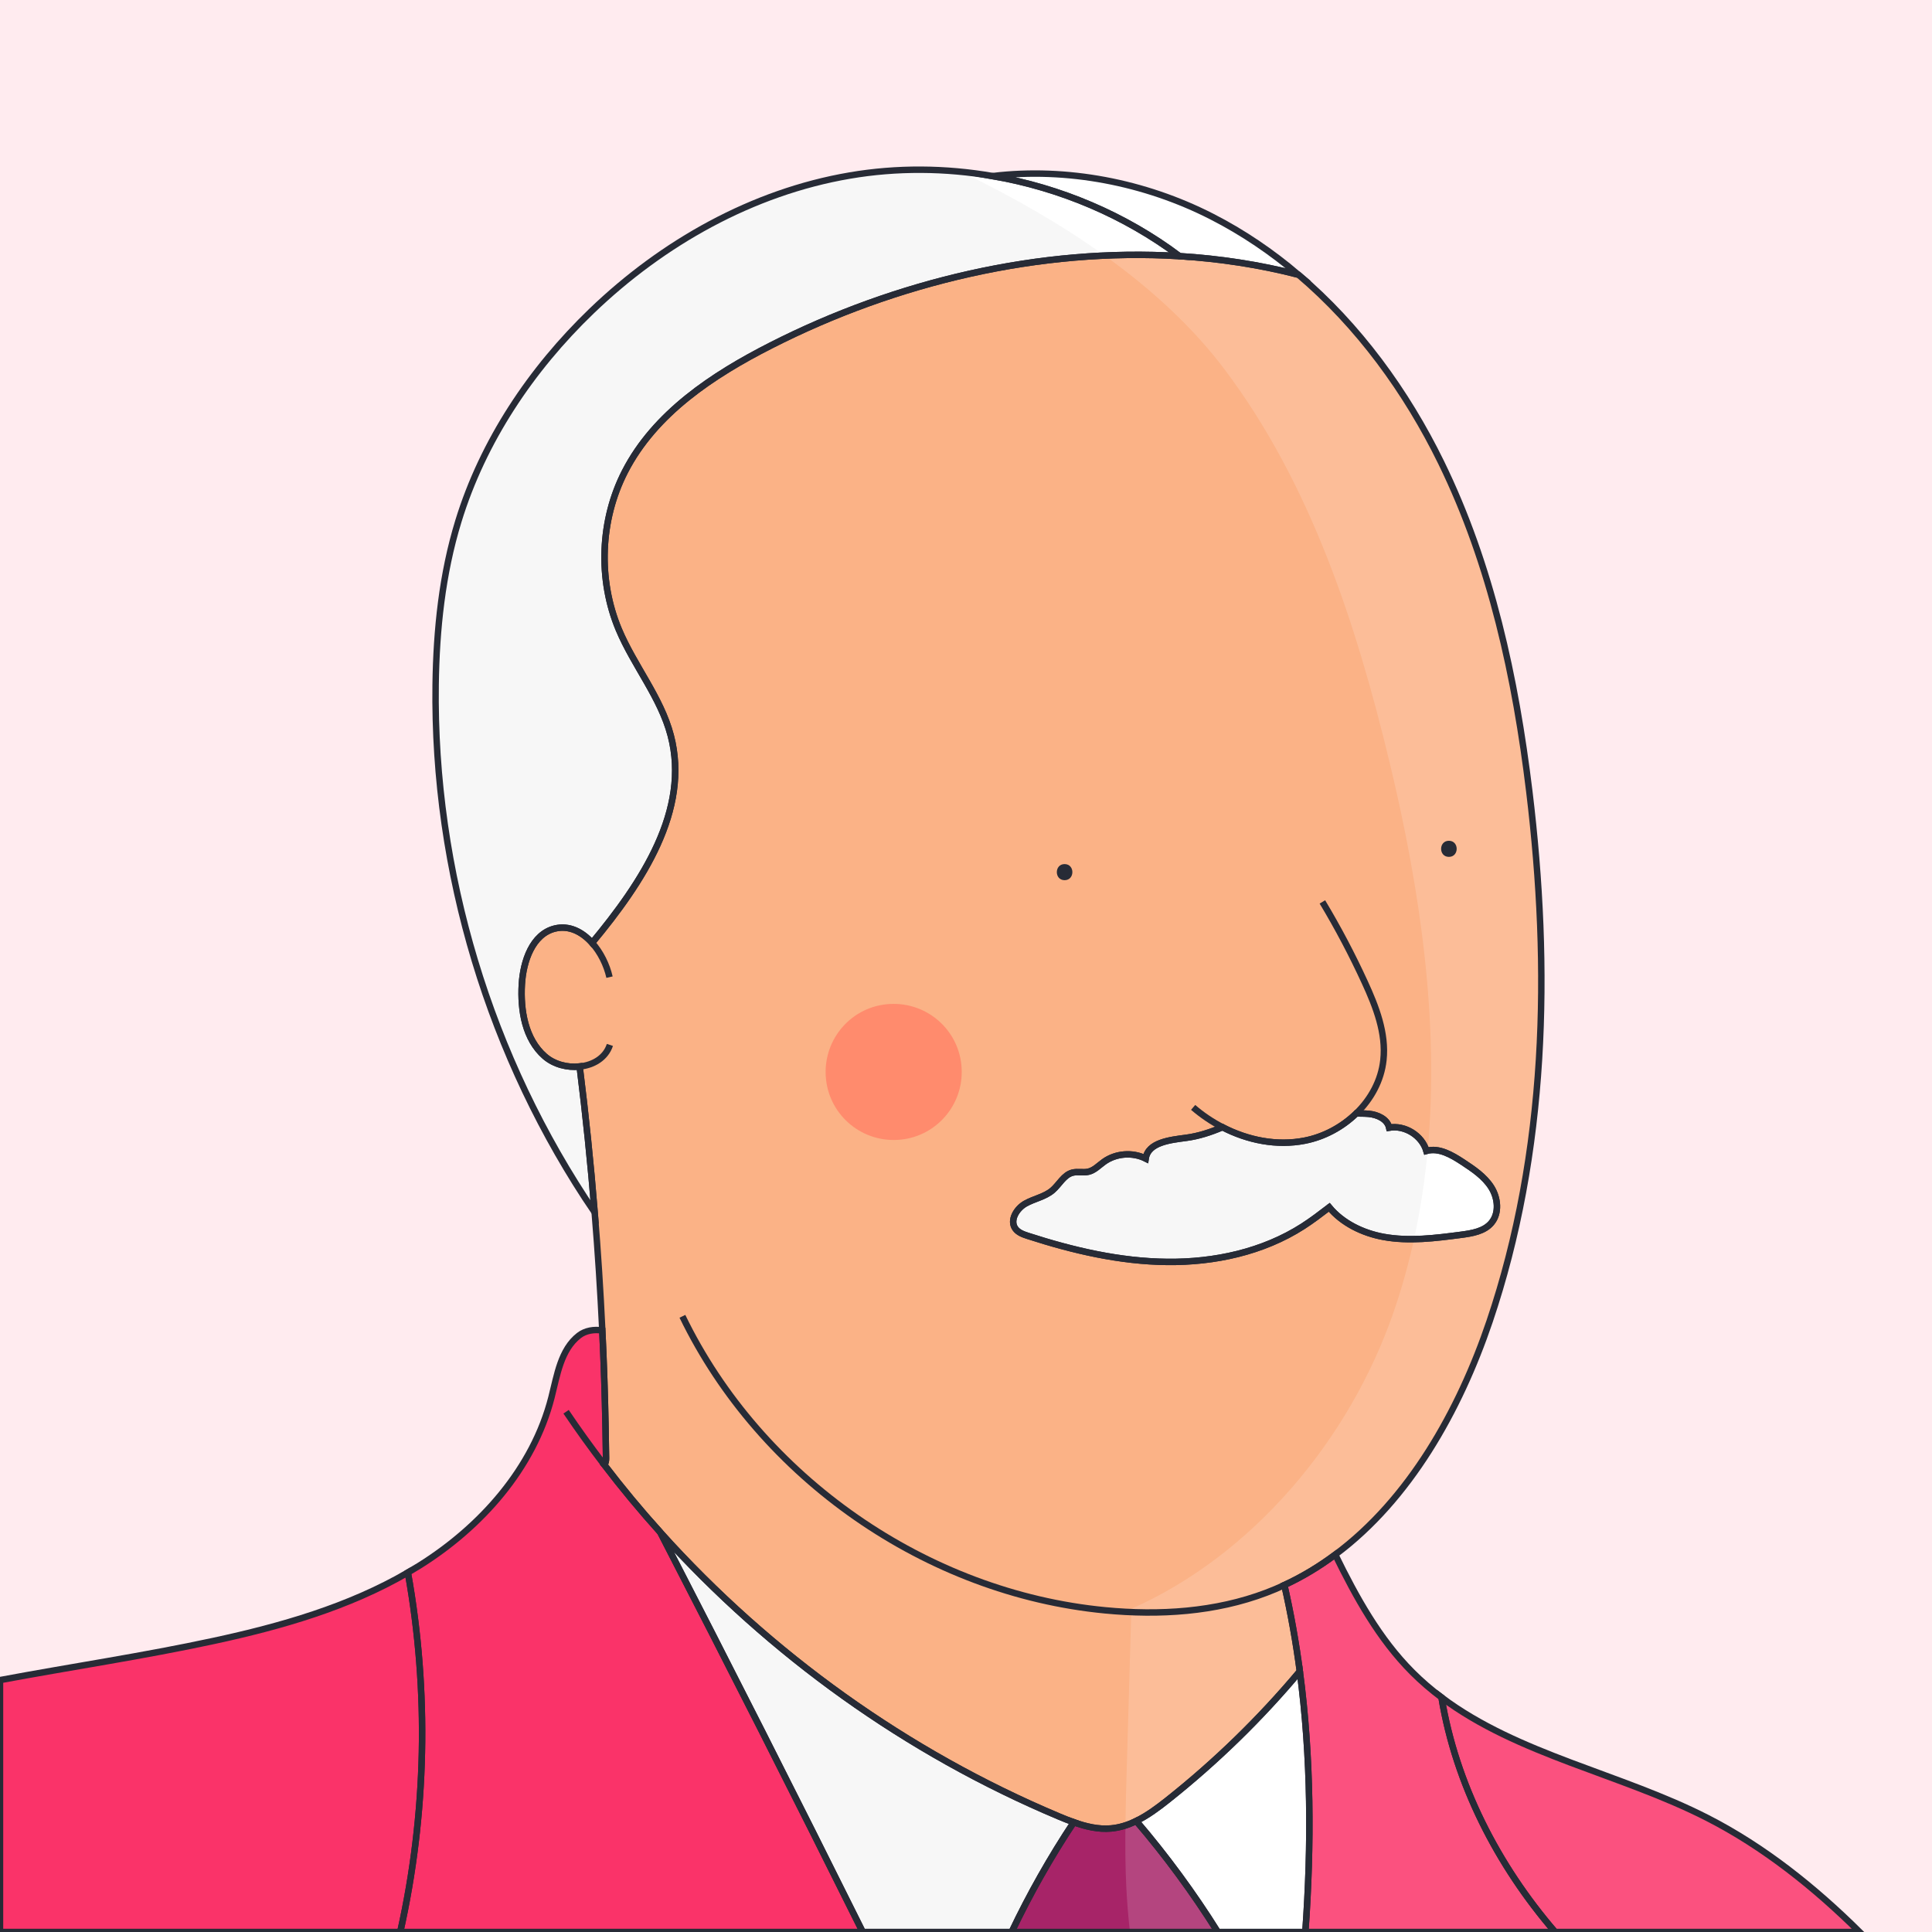 <?xml version="1.0" standalone="no"?>
<!DOCTYPE svg PUBLIC "-//W3C//DTD SVG 1.1//EN" "http://www.w3.org/Graphics/SVG/1.1/DTD/svg11.dtd">
<svg xmlns="http://www.w3.org/2000/svg" xmlns:xlink="http://www.w3.org/1999/xlink" version="1.1" id="Capa_1" x="0px" y="0px" viewBox="0 0 600 600" style="enable-background:new 0 0 600 600;" xml:space="preserve" width="600" height="600">
<style type="text/css">
	.st0{fill:#FFEBEF;}
	.st1{fill:#FA3369;}
	.st2{fill:#F7F7F7;}
	.st3{fill:#A72468;}
	.st4{fill:#FBB286;}
	.st5{fill:none;}
	.st6{fill:#FFFFFF;}
	.st7{opacity:0.15;fill:#FFFFFF;}
	.st8{fill:none;stroke:#272B36;stroke-width:2;stroke-miterlimit:10;}
	.st9{fill:#FF8B6D;}
	.st10{fill:#272B36;}
</style>
<rect class="st0" width="600" height="600"/>
<path class="st1" d="M124.3,600H0v-78.23c22.11-4.13,44.51-7.45,66.4-12.18c20.9-4.51,41.81-10.5,60.27-21.22  C133.28,525.24,132.47,563.43,124.3,600z"/>
<path class="st1" d="M577.53,600h-94.58c-17.89-20.75-30.83-45.95-35.28-72.85c23.77,17.84,55.59,23.65,82.53,37.41  C547.82,573.56,563.45,586.07,577.53,600z"/>
<path class="st1" d="M405.39,600c1.93-27.08,1.81-54.26-1.72-80.95c-1.19-8.99-2.78-17.93-4.8-26.79c5.62-2.6,10.88-5.79,15.8-9.46  c6.48,13.2,13.61,26.18,23.96,36.54c2.85,2.85,5.87,5.44,9.04,7.81c4.45,26.9,17.39,52.1,35.28,72.85H405.39z"/>
<path class="st1" d="M267.93,600H124.3c8.17-36.57,8.98-74.76,2.37-111.63c1.16-0.67,2.32-1.37,3.46-2.08  c19.28-12.04,35.51-30.28,41.13-52.31c1.77-6.94,2.89-14.84,8.55-19.23c2-1.55,4.7-1.97,7.24-1.56c0.48,9.96,0.81,19.92,1,29.89  c0.07,3.27,0.12,6.55,0.16,9.82c0,0.71-0.08,1.56-0.57,1.98c5.52,7.23,11.34,14.23,17.42,21C226.32,517.1,247.28,558.47,267.93,600z  "/>
<path class="st2" d="M405.39,600H378.2c-7.59-12.09-16.05-23.62-25.33-34.47c3.48-1.7,6.71-4.1,9.76-6.52  c14.98-11.89,28.75-25.3,41.04-39.96C407.2,545.74,407.32,572.92,405.39,600z"/>
<path class="st3" d="M378.2,600h-64.03c5.62-11.8,12.07-23.2,19.29-34.08c3.76,1.34,7.64,2.27,11.58,1.92  c2.76-0.25,5.36-1.1,7.83-2.31C362.15,576.38,370.61,587.91,378.2,600z"/>
<path class="st2" d="M333.46,565.92c-7.22,10.88-13.67,22.28-19.29,34.08h-46.24c-20.65-41.53-41.61-82.9-62.87-124.12  c34.13,37.94,76.62,68.38,123.67,88.18C330.28,564.71,331.86,565.36,333.46,565.92z"/>
<path class="st2" d="M403.24,85.31c-12.05-3.1-24.41-4.99-36.91-5.76h-0.01c-16.98-12.74-37.09-21.26-58.02-24.87  c23.03-2.75,47.2,1.94,67.99,12.55C385.99,72.18,394.98,78.29,403.24,85.31z"/>
<path class="st2" d="M463.13,379.81c-2.22,2.6-5.94,3.21-9.33,3.66c-8.01,1.05-16.18,2.1-24.12,0.66  c-6.42-1.17-12.77-4.24-16.87-9.19c-2.67,2.04-5.36,4.09-8.19,5.91c-12.4,7.95-27.42,11.21-42.14,11.05  c-14.73-0.15-29.26-3.55-43.27-8.09c-1.46-0.47-3.01-1.03-3.9-2.28c-1.81-2.57,0.4-6.19,3.13-7.74c2.73-1.54,6.04-2.09,8.42-4.12  c2.13-1.82,3.5-4.78,6.2-5.49c1.61-0.41,3.33,0.09,4.95-0.29c1.87-0.43,3.26-1.96,4.83-3.08c3.7-2.66,8.89-3.06,12.96-1.02  c0.76-5.04,7.53-5.76,12.59-6.43c3.9-0.52,7.63-1.75,11.26-3.3c7.88,4.08,16.9,5.88,25.55,4.18c5.97-1.17,11.62-4.2,15.99-8.45  c1.29,0.03,2.6,0,3.87,0.12c2.73,0.25,5.77,1.62,6.36,4.29c4.9-0.85,10.18,2.44,11.57,7.22c3.91-1.09,7.88,1.25,11.28,3.48  c3.31,2.18,6.72,4.46,8.85,7.81C465.24,372.06,465.71,376.8,463.13,379.81z"/>
<path class="st2" d="M366.32,79.55c-43.21-2.67-88.01,7.95-126.87,27.72c-18.12,9.21-36.09,21.11-45.38,39.2  c-7.71,15.01-8.42,33.45-1.9,49.02c4.74,11.3,13.04,21.08,16.14,32.94c6.07,23.14-8.85,45.63-24.43,64.39  c-3.07-3.45-7.13-5.54-11.57-4.45c-6.98,1.73-9.83,10.14-10.25,17.32c-0.47,8.09,1.01,17.02,7.11,22.35  c2.9,2.53,7.03,3.59,10.85,3.18c1.88,15.07,3.43,30.17,4.66,45.31c-32.59-47.9-50.15-105.92-49.39-163.88  c0.23-17.14,2.03-34.38,7.06-50.78c7.63-24.89,22.6-47.21,41.36-65.26c22.08-21.23,49.96-36.93,80.16-42.09  c14.68-2.51,29.75-2.38,44.41,0.16c0.01-0.01,0.02,0,0.02,0C329.23,58.29,349.34,66.81,366.32,79.55z"/>
<path class="st4" d="M474.94,245.78c-4.27-35.17-11.83-70.35-27.39-102.18c-10.78-22.05-25.68-42.48-44.31-58.29  c-12.05-3.1-24.41-4.99-36.91-5.76h-0.01c-43.21-2.67-88.01,7.95-126.87,27.72c-18.12,9.21-36.09,21.11-45.38,39.2  c-7.71,15.01-8.42,33.45-1.9,49.02c4.74,11.3,13.04,21.08,16.14,32.94c6.07,23.14-8.85,45.63-24.43,64.39  c-3.07-3.45-7.13-5.54-11.57-4.45c-6.98,1.73-9.83,10.14-10.25,17.32c-0.47,8.09,1.01,17.02,7.11,22.35  c2.9,2.53,7.03,3.59,10.85,3.18c1.88,15.07,3.43,30.17,4.66,45.31c1.01,12.21,1.79,24.43,2.37,36.66c0.48,9.96,0.81,19.92,1,29.89  c0.07,3.27,0.12,6.55,0.16,9.82c0,0.71-0.08,1.56-0.57,1.98c5.52,7.23,11.34,14.23,17.42,21c34.13,37.94,76.62,68.38,123.67,88.18  c1.55,0.65,3.13,1.3,4.73,1.86c3.76,1.34,7.64,2.27,11.58,1.92c2.76-0.25,5.36-1.1,7.83-2.31c3.48-1.7,6.71-4.1,9.76-6.52  c14.98-11.89,28.75-25.3,41.04-39.96c-1.19-8.99-2.78-17.93-4.8-26.79c5.62-2.6,10.88-5.79,15.8-9.46  c23.01-17.12,38.52-44.65,47.92-72.39C480.39,357.85,481.63,300.87,474.94,245.78z M463.13,379.81c-2.22,2.6-5.94,3.21-9.33,3.66  c-8.01,1.05-16.18,2.1-24.12,0.66c-6.42-1.17-12.77-4.24-16.87-9.19c-2.67,2.04-5.36,4.09-8.19,5.91  c-12.4,7.95-27.42,11.21-42.14,11.05c-14.73-0.15-29.26-3.55-43.27-8.09c-1.46-0.47-3.01-1.03-3.9-2.28  c-1.81-2.57,0.4-6.19,3.13-7.74c2.73-1.54,6.04-2.09,8.42-4.12c2.13-1.82,3.5-4.78,6.2-5.49c1.61-0.41,3.33,0.09,4.95-0.29  c1.87-0.43,3.26-1.96,4.83-3.08c3.7-2.66,8.89-3.06,12.96-1.02c0.76-5.04,7.53-5.76,12.59-6.43c3.9-0.52,7.63-1.75,11.26-3.3  c7.88,4.08,16.9,5.88,25.55,4.18c5.97-1.17,11.62-4.2,15.99-8.45c1.29,0.03,2.6,0,3.87,0.12c2.73,0.25,5.77,1.62,6.36,4.29  c4.9-0.85,10.18,2.44,11.57,7.22c3.91-1.09,7.88,1.25,11.28,3.48c3.31,2.18,6.72,4.46,8.85,7.81  C465.24,372.06,465.71,376.8,463.13,379.81z"/>
<path class="st5" d="M211.93,408.79c24.28,50.14,75.83,86,131.29,91.31c16.85,1.62,34.21,0.54,50.04-5.47  c1.91-0.72,3.78-1.51,5.61-2.37"/>
<path class="st5" d="M189.41,324.51c-1.33,4.04-5.16,6.27-9.39,6.71"/>
<path class="st5" d="M189.29,303.46c-0.86-3.79-2.78-7.71-5.41-10.64"/>
<path class="st5" d="M187.64,454.88c-4.12-5.37-8.06-10.85-11.84-16.45"/>
<path class="st5" d="M180.16,599.73c-0.02,0.09-0.04,0.18-0.06,0.27"/>
<path class="st5" d="M413.05,374.75c-0.08,0.06-0.16,0.12-0.24,0.19"/>
<path class="st5" d="M410.68,280.1c4.84,8.06,9.23,16.39,13.15,24.93c3.51,7.63,6.7,15.84,5.8,24.19  c-0.68,6.35-3.86,12.13-8.44,16.57"/>
<path class="st5" d="M379.65,350.06c-3.27-1.68-6.34-3.76-9.11-6.15"/>
<path class="st6" d="M405.39,600H378.2c-7.59-12.09-16.05-23.62-25.33-34.47c3.48-1.7,6.71-4.1,9.76-6.52  c14.98-11.89,28.75-25.3,41.04-39.96C407.2,545.74,407.32,572.92,405.39,600z"/>
<path class="st6" d="M403.24,85.31c-12.05-3.1-24.41-4.99-36.91-5.76h-0.01c-4.42-0.27-8.85-0.41-13.3-0.41  c-1.11,0-2.22,0.01-3.33,0.03c-0.44,0-0.89,0.01-1.33,0.03c-0.26,0-0.51,0-0.77,0.01c-0.23,0.01-0.45,0.01-0.68,0.02  c-0.53,0.01-1.06,0.03-1.59,0.05c-0.75,0.02-1.51,0.06-2.27,0.09c0,0,0,0-0.01,0c-13.15-9.44-28.13-18.09-44.55-26.01  c3.28,0.31,6.54,0.76,9.79,1.32c0.01-0.01,0.02,0,0.02,0c23.03-2.75,47.2,1.94,67.99,12.55C385.99,72.18,394.98,78.29,403.24,85.31z  "/>
<path class="st6" d="M463.13,379.81c-2.22,2.6-5.94,3.21-9.33,3.66c-1.22,0.16-2.43,0.32-3.65,0.47c-0.61,0.07-1.22,0.14-1.83,0.21  c-0.4,0.05-0.79,0.09-1.18,0.13c-0.09,0.01-0.18,0.02-0.27,0.03c-0.75,0.08-1.5,0.15-2.24,0.21c-0.4,0.04-0.8,0.07-1.21,0.1  c-0.05,0-0.1,0.01-0.15,0.01c-0.09,0.01-0.19,0.01-0.28,0.02c-0.11,0-0.21,0.01-0.32,0.02c-0.06,0-0.12,0.01-0.18,0.01h-0.04  c-0.43,0.03-0.87,0.06-1.3,0.07c-0.09,0-0.18,0.01-0.27,0.01c-0.58,0.03-1.16,0.05-1.74,0.05c1.99-9.06,3.37-18.24,4.23-27.48  c0.14-0.03,0.28-0.06,0.42-0.08c0.13-0.02,0.26-0.04,0.39-0.06h0.08c0.06-0.01,0.12-0.01,0.18-0.02c0.06-0.01,0.13-0.02,0.19-0.01  c0.39-0.02,0.79-0.01,1.18,0.02c0.2,0.01,0.41,0.04,0.61,0.08c0.03,0,0.06,0,0.09,0.01c0.03,0.01,0.06,0.01,0.09,0.02  c0.24,0.04,0.48,0.09,0.71,0.15c0.25,0.06,0.5,0.13,0.75,0.21c0.27,0.08,0.54,0.18,0.81,0.29c0.27,0.1,0.54,0.21,0.8,0.33  c0.27,0.12,0.54,0.25,0.8,0.38c0.26,0.12,0.51,0.26,0.77,0.4c1.04,0.57,2.06,1.21,3.03,1.85c3.31,2.18,6.72,4.46,8.85,7.81  C465.24,372.06,465.71,376.8,463.13,379.81z"/>
<path class="st7" d="M405.39,600c1.93-27.08,1.81-54.26-1.72-80.95c-12.29,14.66-26.06,28.07-41.04,39.96  c-3.05,2.42-6.28,4.82-9.76,6.52c9.28,10.85,17.74,22.38,25.33,34.47h-27.28c-0.53-4.67-0.91-9.34-1.14-14.03  c-0.31-6.35-0.35-12.71-0.27-19.07c0.06-5.53,0.22-11.05,0.38-16.57c0.48-16.56,0.96-33.11,1.44-49.67  c0.01-0.34,0.02-0.69,0.03-1.03c37.62-16.67,67.69-52.4,81.42-92.11c2.58-7.47,4.69-15.05,6.36-22.71c0.58,0,1.16-0.02,1.74-0.05  c0.09,0,0.18-0.01,0.27-0.01c0.43-0.01,0.87-0.04,1.3-0.07h0.04c0.06,0,0.12-0.01,0.18-0.01c0.11-0.01,0.21-0.02,0.32-0.02  c0.09-0.01,0.19-0.01,0.28-0.02c0.05,0,0.1-0.01,0.15-0.01c0.41-0.03,0.81-0.06,1.21-0.1c0.74-0.06,1.49-0.13,2.24-0.21  c0.09-0.01,0.18-0.02,0.27-0.03c0.39-0.04,0.78-0.08,1.18-0.13c0.61-0.07,1.22-0.14,1.83-0.21c1.22-0.15,2.43-0.31,3.65-0.47  c3.39-0.45,7.11-1.06,9.33-3.66c2.58-3.01,2.11-7.75-0.01-11.1c-2.13-3.35-5.54-5.63-8.85-7.81c-0.97-0.64-1.99-1.28-3.03-1.85  c-0.26-0.14-0.51-0.28-0.77-0.4c-0.26-0.13-0.53-0.26-0.8-0.38c-0.26-0.12-0.53-0.23-0.8-0.33c-0.27-0.11-0.54-0.21-0.81-0.29  c-0.25-0.08-0.5-0.15-0.75-0.21c-0.24-0.07-0.47-0.12-0.71-0.15c-0.03-0.01-0.06-0.01-0.09-0.02c-0.03-0.01-0.06-0.01-0.09-0.01  c-0.2-0.04-0.41-0.07-0.61-0.08c-0.4-0.04-0.79-0.05-1.18-0.02c-0.06-0.01-0.13,0-0.19,0.01c-0.06,0.01-0.12,0.01-0.18,0.02h-0.08  c-0.13,0.02-0.26,0.04-0.39,0.06c-0.14,0.02-0.28,0.05-0.42,0.08c3.7-39.82-2.3-80.96-11.72-120.15  c-10.4-43.28-24.53-86.77-51.26-122.35c-9.71-12.91-22.34-24.7-37.34-35.46c0.76-0.03,1.52-0.07,2.27-0.09  c0.53-0.02,1.06-0.04,1.59-0.05c0.23-0.01,0.45-0.01,0.68-0.02c0.26-0.01,0.51-0.01,0.77-0.01c0.44-0.02,0.89-0.03,1.33-0.03  c1.11-0.02,2.22-0.03,3.33-0.03c4.45,0,8.88,0.14,13.3,0.41h0.01c12.5,0.77,24.86,2.66,36.91,5.76  c18.63,15.81,33.53,36.24,44.31,58.29c15.56,31.83,23.12,67.01,27.39,102.18c6.69,55.09,5.45,112.07-12.35,164.63  c-9.4,27.74-24.91,55.27-47.92,72.39c6.48,13.2,13.61,26.18,23.96,36.54c2.85,2.85,5.87,5.44,9.04,7.81  c23.77,17.84,55.59,23.65,82.53,37.41c17.62,9,33.25,21.51,47.33,35.44H405.39z"/>
<path class="st8" d="M124.3,600H0v-78.23c22.11-4.13,44.51-7.45,66.4-12.18c20.9-4.51,41.81-10.5,60.27-21.22  C133.28,525.24,132.47,563.43,124.3,600z"/>
<path class="st8" d="M577.53,600h-94.58c-17.89-20.75-30.83-45.95-35.28-72.85c23.77,17.84,55.59,23.65,82.53,37.41  C547.82,573.56,563.45,586.07,577.53,600z"/>
<path class="st8" d="M405.39,600c1.93-27.08,1.81-54.26-1.72-80.95c-1.19-8.99-2.78-17.93-4.8-26.79c5.62-2.6,10.88-5.79,15.8-9.46  c6.48,13.2,13.61,26.18,23.96,36.54c2.85,2.85,5.87,5.44,9.04,7.81c4.45,26.9,17.39,52.1,35.28,72.85H405.39z"/>
<path class="st8" d="M267.93,600H124.3c8.17-36.57,8.98-74.76,2.37-111.63c1.16-0.67,2.32-1.37,3.46-2.08  c19.28-12.04,35.51-30.28,41.13-52.31c1.77-6.94,2.89-14.84,8.55-19.23c2-1.55,4.7-1.97,7.24-1.56c0.48,9.96,0.81,19.92,1,29.89  c0.07,3.27,0.12,6.55,0.16,9.82c0,0.71-0.08,1.56-0.57,1.98c5.52,7.23,11.34,14.23,17.42,21C226.32,517.1,247.28,558.47,267.93,600z  "/>
<path class="st8" d="M405.39,600H378.2c-7.59-12.09-16.05-23.62-25.33-34.47c3.48-1.7,6.71-4.1,9.76-6.52  c14.98-11.89,28.75-25.3,41.04-39.96C407.2,545.74,407.32,572.92,405.39,600z"/>
<path class="st8" d="M378.2,600h-64.03c5.62-11.8,12.07-23.2,19.29-34.08c3.76,1.34,7.64,2.27,11.58,1.92  c2.76-0.25,5.36-1.1,7.83-2.31C362.15,576.38,370.61,587.91,378.2,600z"/>
<path class="st8" d="M333.46,565.92c-7.22,10.88-13.67,22.28-19.29,34.08h-46.24c-20.65-41.53-41.61-82.9-62.87-124.12  c34.13,37.94,76.62,68.38,123.67,88.18C330.28,564.71,331.86,565.36,333.46,565.92z"/>
<path class="st8" d="M403.24,85.31c-12.05-3.1-24.41-4.99-36.91-5.76h-0.01c-16.98-12.74-37.09-21.26-58.02-24.87  c23.03-2.75,47.2,1.94,67.99,12.55C385.99,72.18,394.98,78.29,403.24,85.31z"/>
<path class="st8" d="M463.13,379.81c-2.22,2.6-5.94,3.21-9.33,3.66c-8.01,1.05-16.18,2.1-24.12,0.66  c-6.42-1.17-12.77-4.24-16.87-9.19c-2.67,2.04-5.36,4.09-8.19,5.91c-12.4,7.95-27.42,11.21-42.14,11.05  c-14.73-0.15-29.26-3.55-43.27-8.09c-1.46-0.47-3.01-1.03-3.9-2.28c-1.81-2.57,0.4-6.19,3.13-7.74c2.73-1.54,6.04-2.09,8.42-4.12  c2.13-1.82,3.5-4.78,6.2-5.49c1.61-0.41,3.33,0.09,4.95-0.29c1.87-0.43,3.26-1.96,4.83-3.08c3.7-2.66,8.89-3.06,12.96-1.02  c0.76-5.04,7.53-5.76,12.59-6.43c3.9-0.52,7.63-1.75,11.26-3.3c7.88,4.08,16.9,5.88,25.55,4.18c5.97-1.17,11.62-4.2,15.99-8.45  c1.29,0.03,2.6,0,3.87,0.12c2.73,0.25,5.77,1.62,6.36,4.29c4.9-0.85,10.18,2.44,11.57,7.22c3.91-1.09,7.88,1.25,11.28,3.48  c3.31,2.18,6.72,4.46,8.85,7.81C465.24,372.06,465.71,376.8,463.13,379.81z"/>
<path class="st8" d="M366.32,79.55c-43.21-2.67-88.01,7.95-126.87,27.72c-18.12,9.21-36.09,21.11-45.38,39.2  c-7.71,15.01-8.42,33.45-1.9,49.02c4.74,11.3,13.04,21.08,16.14,32.94c6.07,23.14-8.85,45.63-24.43,64.39  c-3.07-3.45-7.13-5.54-11.57-4.45c-6.98,1.73-9.83,10.14-10.25,17.32c-0.47,8.09,1.01,17.02,7.11,22.35  c2.9,2.53,7.03,3.59,10.85,3.18c1.88,15.07,3.43,30.17,4.66,45.31c-32.59-47.9-50.15-105.92-49.39-163.88  c0.23-17.14,2.03-34.38,7.06-50.78c7.63-24.89,22.6-47.21,41.36-65.26c22.08-21.23,49.96-36.93,80.16-42.09  c14.68-2.51,29.75-2.38,44.41,0.16c0.01-0.01,0.02,0,0.02,0C329.23,58.29,349.34,66.81,366.32,79.55z"/>
<path class="st8" d="M474.94,245.78c-4.27-35.17-11.83-70.35-27.39-102.18c-10.78-22.05-25.68-42.48-44.31-58.29  c-12.05-3.1-24.41-4.99-36.91-5.76h-0.01c-43.21-2.67-88.01,7.95-126.87,27.72c-18.12,9.21-36.09,21.11-45.38,39.2  c-7.71,15.01-8.42,33.45-1.9,49.02c4.74,11.3,13.04,21.08,16.14,32.94c6.07,23.14-8.85,45.63-24.43,64.39  c-3.07-3.45-7.13-5.54-11.57-4.45c-6.98,1.73-9.83,10.14-10.25,17.32c-0.47,8.09,1.01,17.02,7.11,22.35  c2.9,2.53,7.03,3.59,10.85,3.18c1.88,15.07,3.43,30.17,4.66,45.31c1.01,12.21,1.79,24.43,2.37,36.66c0.48,9.96,0.81,19.92,1,29.89  c0.07,3.27,0.12,6.55,0.16,9.82c0,0.71-0.08,1.56-0.57,1.98c5.52,7.23,11.34,14.23,17.42,21c34.13,37.94,76.62,68.38,123.67,88.18  c1.55,0.65,3.13,1.3,4.73,1.86c3.76,1.34,7.64,2.27,11.58,1.92c2.76-0.25,5.36-1.1,7.83-2.31c3.48-1.7,6.71-4.1,9.76-6.52  c14.98-11.89,28.75-25.3,41.04-39.96c-1.19-8.99-2.78-17.93-4.8-26.79c5.62-2.6,10.88-5.79,15.8-9.46  c23.01-17.12,38.52-44.65,47.92-72.39C480.39,357.85,481.63,300.87,474.94,245.78z M463.13,379.81c-2.22,2.6-5.94,3.21-9.33,3.66  c-8.01,1.05-16.18,2.1-24.12,0.66c-6.42-1.17-12.77-4.24-16.87-9.19c-2.67,2.04-5.36,4.09-8.19,5.91  c-12.4,7.95-27.42,11.21-42.14,11.05c-14.73-0.15-29.26-3.55-43.27-8.09c-1.46-0.47-3.01-1.03-3.9-2.28  c-1.81-2.57,0.4-6.19,3.13-7.74c2.73-1.54,6.04-2.09,8.42-4.12c2.13-1.82,3.5-4.78,6.2-5.49c1.61-0.41,3.33,0.09,4.95-0.29  c1.87-0.43,3.26-1.96,4.83-3.08c3.7-2.66,8.89-3.06,12.96-1.02c0.76-5.04,7.53-5.76,12.59-6.43c3.9-0.52,7.63-1.75,11.26-3.3  c7.88,4.08,16.9,5.88,25.55,4.18c5.97-1.17,11.62-4.2,15.99-8.45c1.29,0.03,2.6,0,3.87,0.12c2.73,0.25,5.77,1.62,6.36,4.29  c4.9-0.85,10.18,2.44,11.57,7.22c3.91-1.09,7.88,1.25,11.28,3.48c3.31,2.18,6.72,4.46,8.85,7.81  C465.24,372.06,465.71,376.8,463.13,379.81z"/>
<path class="st8" d="M211.93,408.79c24.28,50.14,75.83,86,131.29,91.31c16.85,1.62,34.21,0.54,50.04-5.47  c1.91-0.72,3.78-1.51,5.61-2.37"/>
<path class="st8" d="M189.41,324.51c-1.33,4.04-5.16,6.27-9.39,6.71"/>
<path class="st8" d="M189.29,303.46c-0.86-3.79-2.78-7.71-5.41-10.64"/>
<path class="st8" d="M187.64,454.88c-4.12-5.37-8.06-10.85-11.84-16.45"/>
<path class="st8" d="M180.16,599.73c-0.02,0.09-0.04,0.18-0.06,0.27"/>
<path class="st8" d="M413.05,374.75c-0.08,0.06-0.16,0.12-0.24,0.19"/>
<path class="st8" d="M410.68,280.1c4.84,8.06,9.23,16.39,13.15,24.93c3.51,7.63,6.7,15.84,5.8,24.19  c-0.68,6.35-3.86,12.13-8.44,16.57"/>
<path class="st8" d="M379.65,350.06c-3.27-1.68-6.34-3.76-9.11-6.15"/>
<path class="st9" d="M256.44,334.12c-0.66-11.67,8.21-21.67,19.88-22.32c11.67-0.66,21.67,8.21,22.32,19.88  c0.66,11.67-8.21,21.67-19.88,22.32C267.09,354.66,257.1,345.79,256.44,334.12z"/>
<g>
	<g>
		<path class="st10" d="M330.62,273.35c3.22,0,3.22-5,0-5C327.41,268.35,327.4,273.35,330.62,273.35L330.62,273.35z"/>
	</g>
</g>
<g>
	<g>
		<path class="st10" d="M449.97,266.11c3.22,0,3.22-5,0-5C446.75,261.11,446.74,266.11,449.97,266.11L449.97,266.11z"/>
	</g>
</g>
</svg>